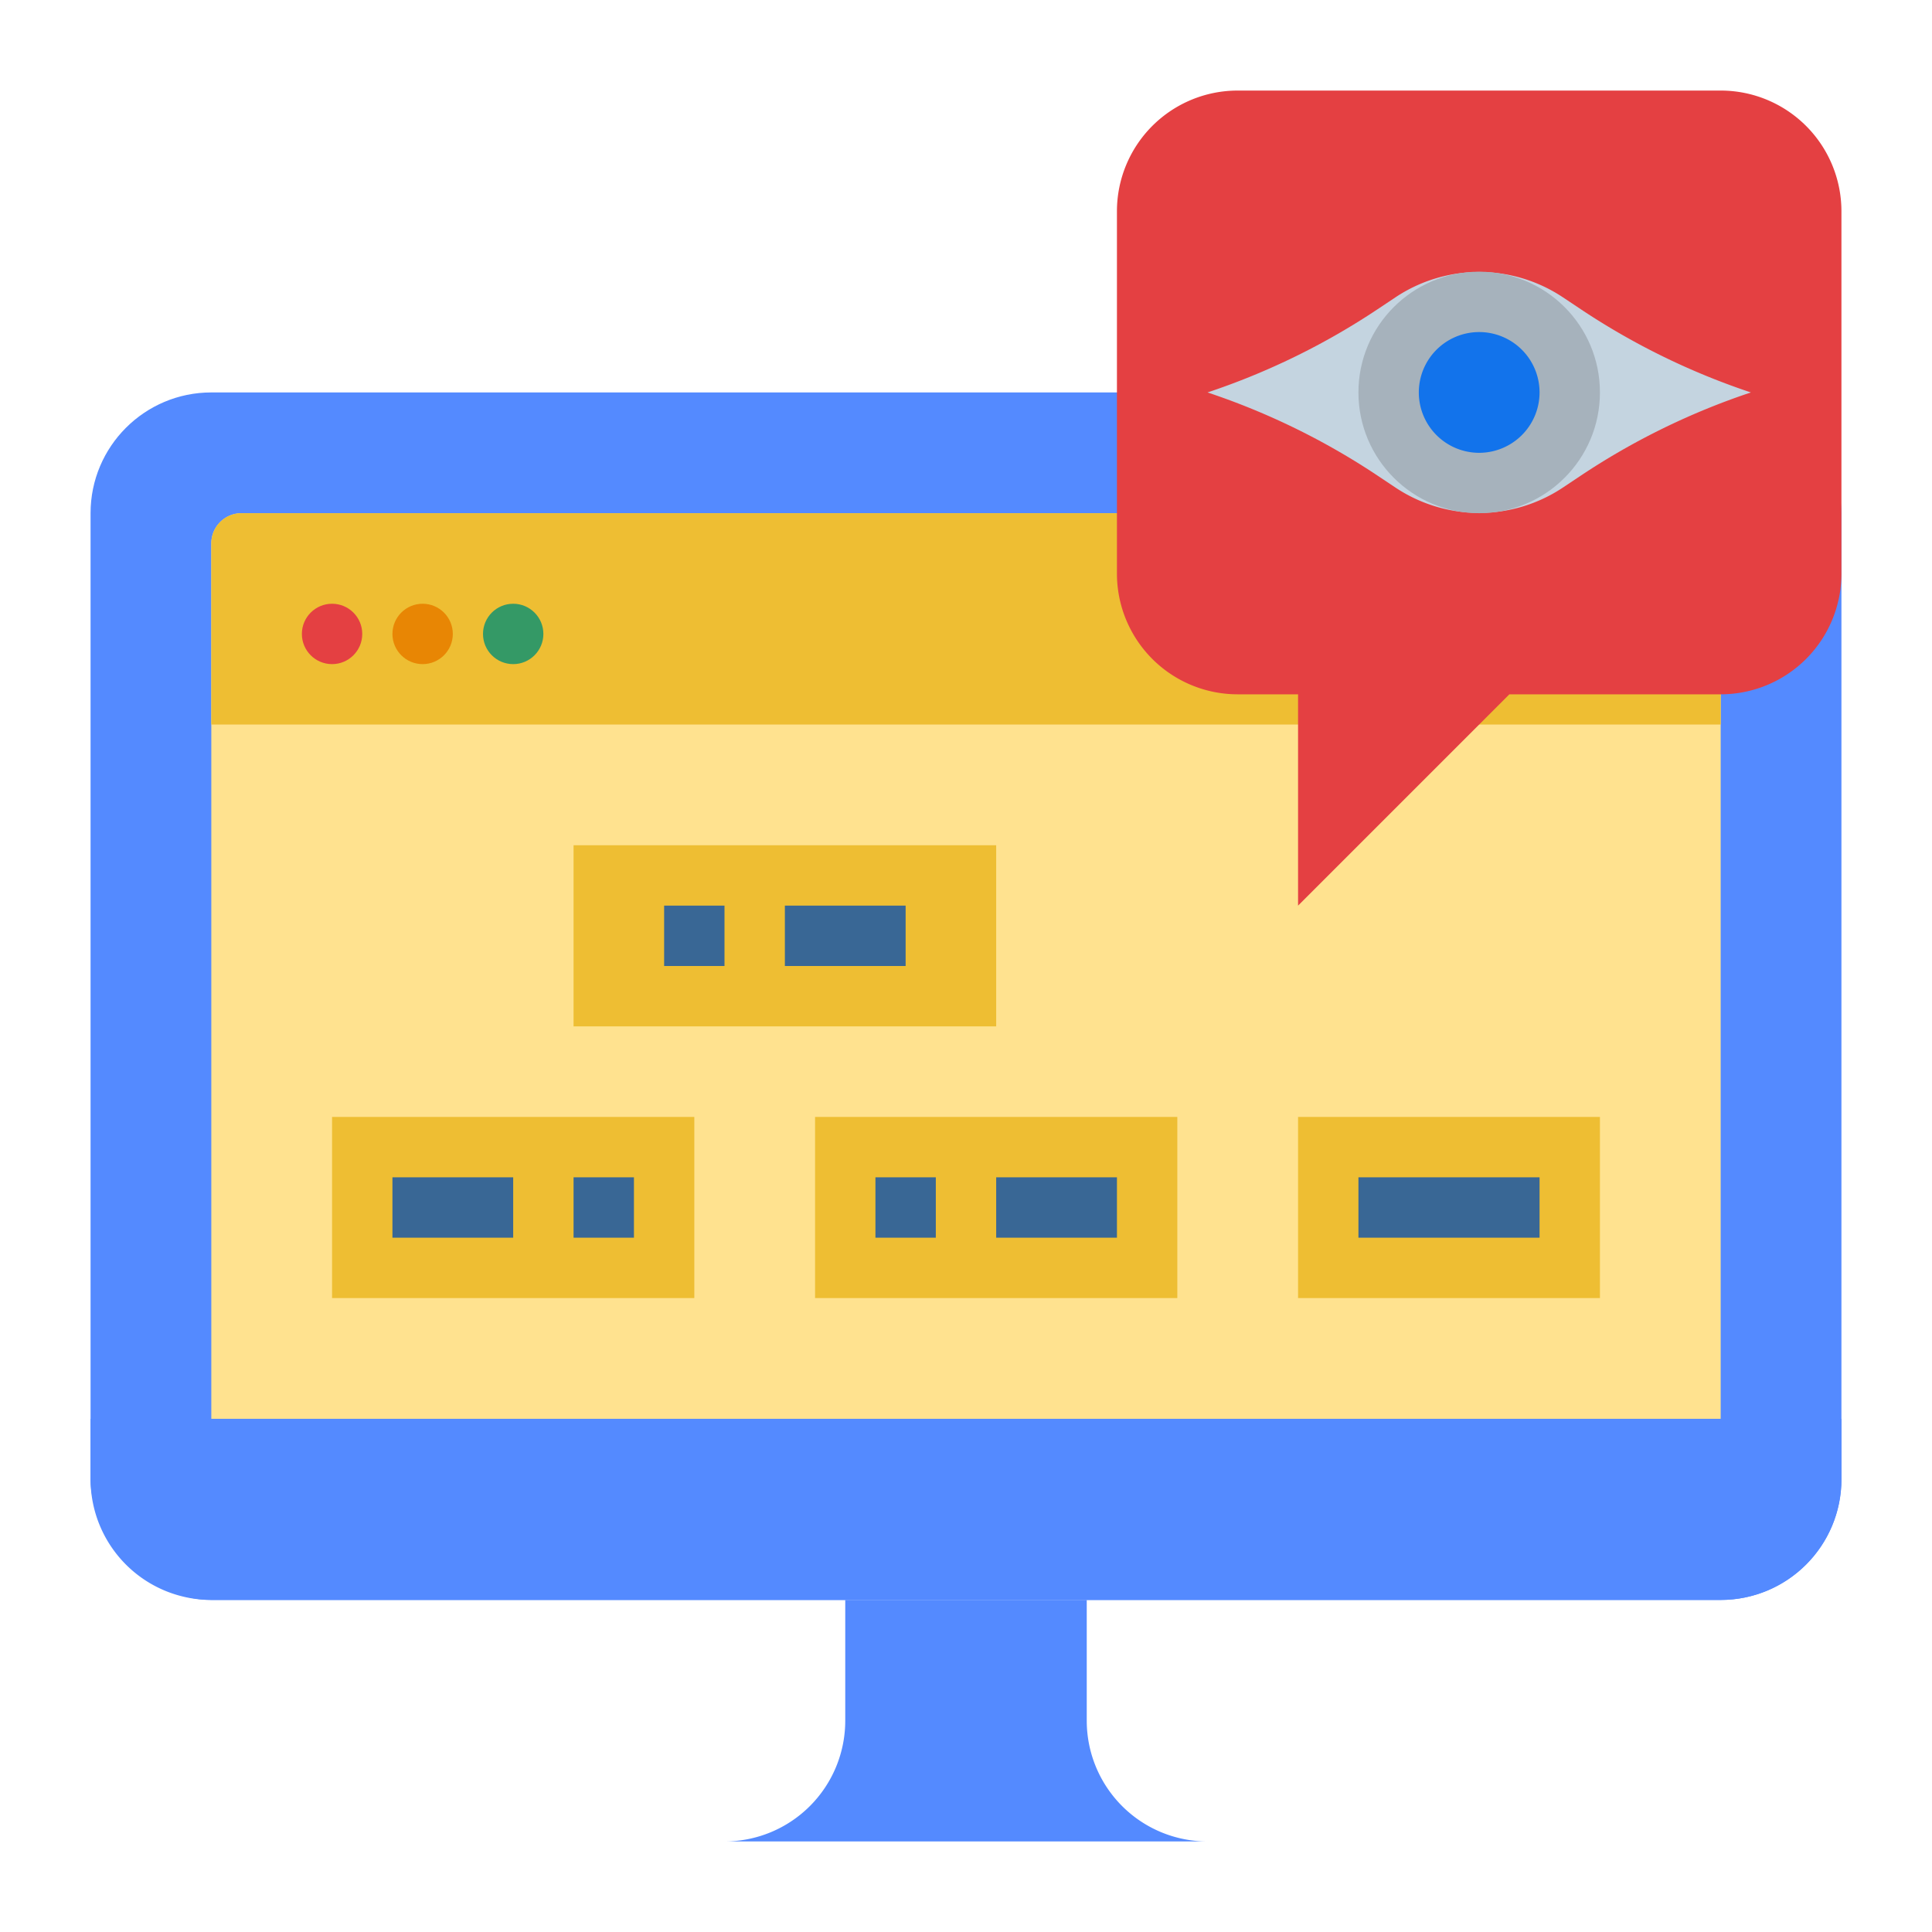 <svg xmlns="http://www.w3.org/2000/svg" height="512" width="512" class="hovered-paths"><rect fill="#548aff" height="320" rx="32" width="464" x="24" y="104" data-original="#8ACCE7" data-old_color="#8acce7"/><path d="M24 376h464v16a32 32 0 01-32 32H56a32 32 0 01-32-32v-16z" fill="#548aff" data-original="#379EC3" data-old_color="#379ec3"/><path d="M456 144v232H56V144a7.998 7.998 0 018-8h384a7.998 7.998 0 018 8z" fill="#ffe28f" data-original="#EEDC9A" class="hovered-path active-path" data-old_color="#eedc9a"/><circle cx="256" cy="400" fill="#548aff" r="8" data-original="#8ACCE7" data-old_color="#8acce7"/><path d="M224 424v32a32 32 0 01-32 32h128a32 32 0 01-32-32v-32z" fill="#548aff" data-original="#8ACCE7" data-old_color="#8acce7"/><path d="M456 144v48H56v-48a7.998 7.998 0 018-8h384a7.998 7.998 0 018 8z" fill="#eebe33" data-original="#EEBE33"/><circle cx="88" cy="168" fill="#e44042" r="8" data-original="#E44042"/><circle cx="112" cy="168" fill="#e88604" r="8" data-original="#E88604"/><circle cx="136" cy="168" fill="#349966" r="8" data-original="#349966"/><path d="M152 224h112v48H152z" fill="#eebe33" data-original="#EEBE33"/><path d="M176 240h16v16h-16zM208 240h32v16h-32z" fill="#396795" data-original="#396795"/><path d="M88 296h96v48H88z" fill="#eebe33" data-original="#EEBE33"/><path d="M104 312h32v16h-32zM152 312h16v16h-16z" fill="#396795" data-original="#396795"/><path d="M216 296h96v48h-96z" fill="#eebe33" data-original="#EEBE33"/><path d="M232 312h16v16h-16zM264 312h32v16h-32z" fill="#396795" data-original="#396795"/><path d="M344 296h80v48h-80z" fill="#eebe33" data-original="#EEBE33"/><path d="M360 312h48v16h-48z" fill="#396795" data-original="#396795"/><path d="M328 24h128a32 32 0 0132 32v96a32 32 0 01-32 32h-56l-56 56v-56h-16a32 32 0 01-32-32V56a32 32 0 0132-32z" fill="#e44042" data-original="#E44042"/><path d="M320 104a188.908 188.908 0 0045.05-22.033l4.762-3.175a40 40 0 0144.376 0l4.763 3.175A188.908 188.908 0 00464 104a188.908 188.908 0 00-45.05 22.033l-4.762 3.175a40 40 0 01-44.376 0l-4.763-3.175A188.907 188.907 0 00320 104z" fill="#c4d4e0" data-original="#C4D4E0"/><circle cx="392" cy="104" fill="#a6b2bc" r="32" data-original="#A6B2BC"/><path d="M392 120a16 16 0 1116-16 16.018 16.018 0 01-16 16zm0-16.01v.01z" fill="#1273eb" data-original="#2F4054" data-old_color="#2f4054"/></svg>